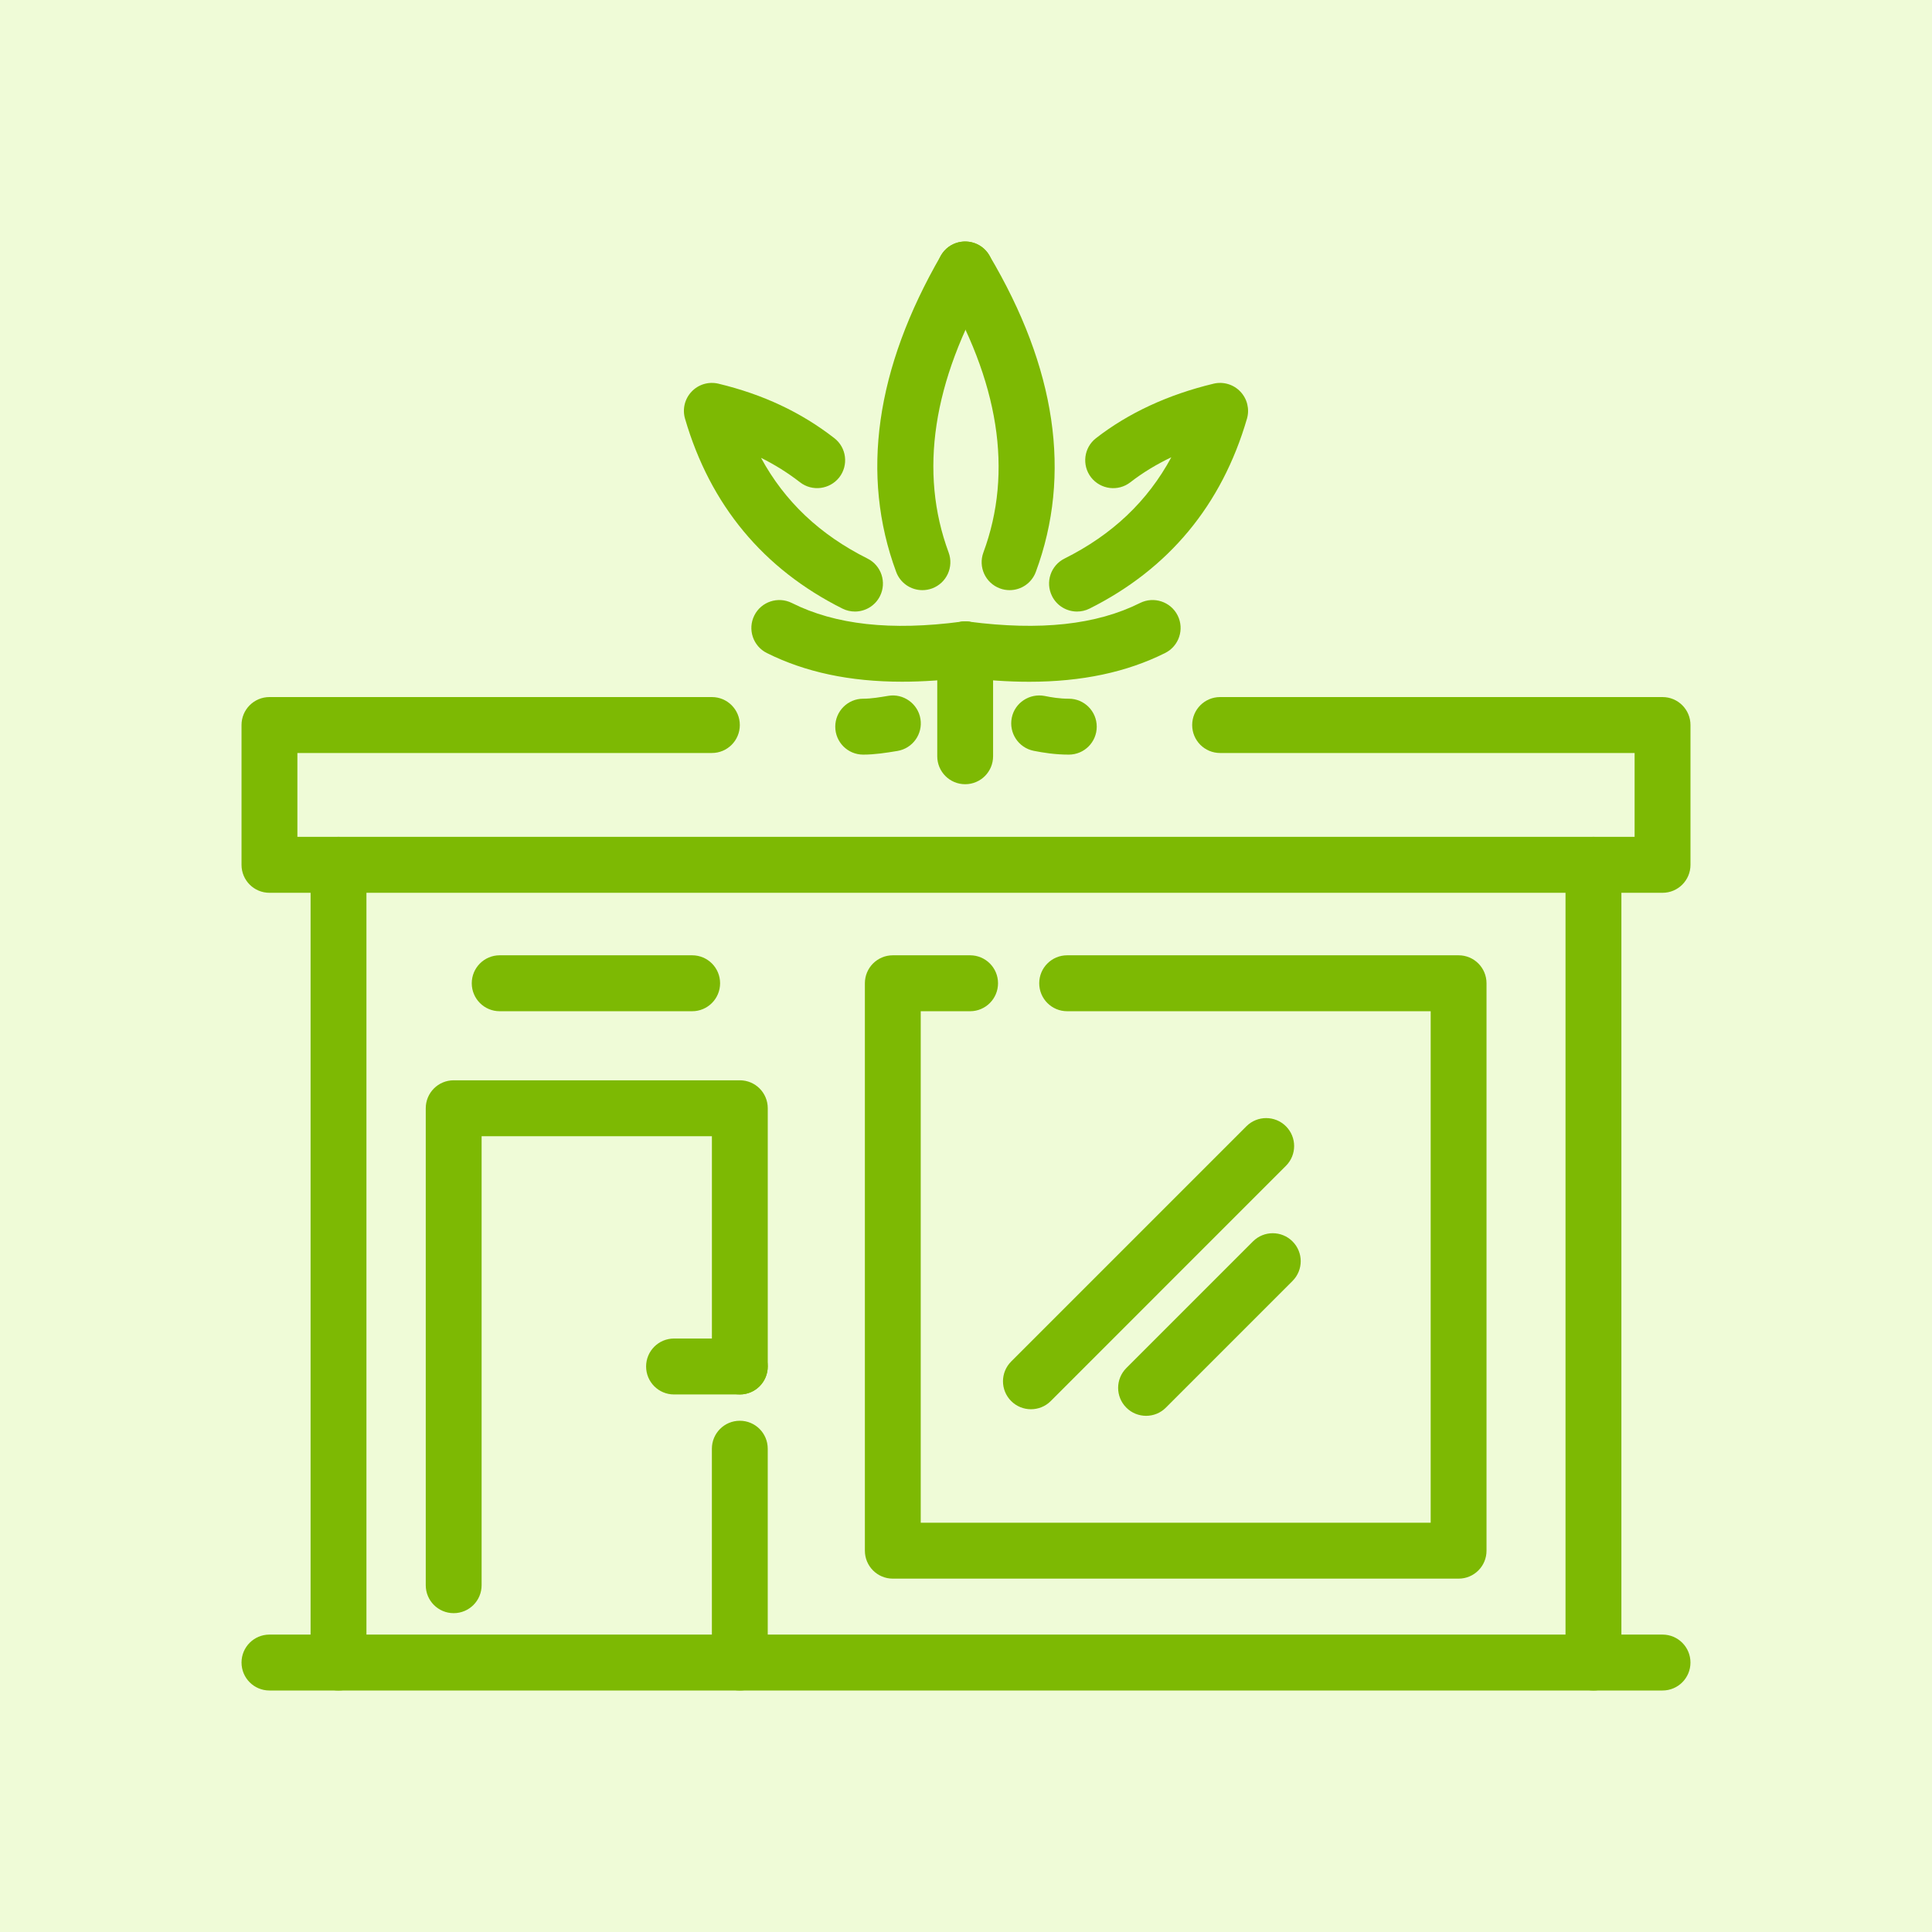 <?xml version="1.0" encoding="utf-8"?>
<!-- Generator: Adobe Illustrator 16.0.0, SVG Export Plug-In . SVG Version: 6.00 Build 0)  -->
<!DOCTYPE svg PUBLIC "-//W3C//DTD SVG 1.1//EN" "http://www.w3.org/Graphics/SVG/1.1/DTD/svg11.dtd">
<svg version="1.1" id="Calque_1" xmlns="http://www.w3.org/2000/svg" xmlns:xlink="http://www.w3.org/1999/xlink" x="0px" y="0px"
	 width="100px" height="100px" viewBox="0 0 100 100" enable-background="new 0 0 100 100" xml:space="preserve">
<rect fill="#EFFBD7" width="100" height="100"/>
<g>
	<path fill="#7DB903" d="M49.957,40.591c-0.8,0-1.445-0.647-1.445-1.446v-5.533c0-0.8,0.646-1.447,1.445-1.447
		c0.801,0,1.445,0.647,1.445,1.447v5.533C51.402,39.943,50.758,40.591,49.957,40.591z"/>
	<path fill="#7DB903" d="M53.274,35.288c-1.1,0-2.268-0.08-3.506-0.241c-0.791-0.104-1.351-0.83-1.246-1.623
		c0.103-0.794,0.854-1.327,1.623-1.248c3.7,0.48,6.601,0.166,8.867-0.967c0.71-0.354,1.585-0.068,1.943,0.648
		c0.358,0.714,0.067,1.584-0.645,1.941C58.315,34.795,55.995,35.288,53.274,35.288z"/>
	<path fill="#7DB903" d="M52.257,30.546c-0.168,0-0.338-0.029-0.501-0.09c-0.752-0.278-1.133-1.11-0.856-1.859
		c1.548-4.182,0.813-8.862-2.186-13.913c-0.407-0.688-0.183-1.575,0.504-1.984c0.684-0.399,1.575-0.18,1.983,0.507
		c3.466,5.838,4.278,11.354,2.413,16.394C53.397,30.186,52.847,30.546,52.257,30.546z"/>
	<path fill="#7DB903" d="M47.743,30.546c-0.59,0-1.142-0.36-1.358-0.946c-1.85-5.003-1.07-10.515,2.32-16.379
		c0.399-0.691,1.287-0.923,1.977-0.529c0.691,0.399,0.93,1.285,0.527,1.978c-2.938,5.083-3.647,9.769-2.108,13.928
		c0.276,0.749-0.105,1.581-0.856,1.859C48.08,30.517,47.909,30.546,47.743,30.546z"/>
	<path fill="#7DB903" d="M46.69,35.285c-2.704,0-5.013-0.493-7.001-1.486c-0.713-0.357-1.003-1.228-0.646-1.941
		c0.355-0.717,1.231-1.003,1.942-0.648c2.253,1.13,5.133,1.449,8.783,0.967c0.783-0.092,1.521,0.453,1.623,1.248
		c0.105,0.793-0.455,1.519-1.246,1.623C48.925,35.205,47.775,35.285,46.69,35.285z"/>
	<path fill="#7DB903" d="M55.321,39.059c-0.707,0-1.314-0.098-1.818-0.197c-0.783-0.157-1.29-0.919-1.135-1.705
		c0.154-0.785,0.927-1.285,1.704-1.134c0.346,0.07,0.765,0.142,1.249,0.142c0.801,0,1.446,0.649,1.446,1.448
		S56.122,39.059,55.321,39.059z"/>
	<path fill="#7DB903" d="M44.678,39.059c-0.8,0-1.445-0.647-1.445-1.446s0.646-1.448,1.445-1.448c0.435,0,0.865-0.078,1.297-0.148
		c0.774-0.136,1.536,0.399,1.666,1.188c0.132,0.787-0.402,1.533-1.191,1.664C45.86,38.967,45.271,39.059,44.678,39.059z"/>
	<path fill="#7DB903" d="M44.253,31.653c-0.221,0-0.44-0.049-0.648-0.152c-4.103-2.055-6.845-5.362-8.148-9.83
		c-0.144-0.495-0.015-1.029,0.343-1.403c0.355-0.374,0.88-0.528,1.385-0.409c2.308,0.555,4.271,1.475,6,2.82
		c0.632,0.489,0.745,1.398,0.256,2.03c-0.499,0.631-1.404,0.74-2.032,0.254c-0.628-0.488-1.3-0.908-2.019-1.266
		c1.23,2.265,3.051,3.983,5.512,5.214c0.715,0.357,1.003,1.227,0.646,1.942C45.294,31.36,44.784,31.653,44.253,31.653z"/>
	<path fill="#7DB903" d="M55.747,31.653c-0.531,0-1.042-0.293-1.294-0.8c-0.357-0.716-0.07-1.585,0.646-1.942
		c2.473-1.236,4.299-2.966,5.529-5.243c-0.774,0.368-1.485,0.801-2.122,1.295c-0.627,0.489-1.537,0.377-2.032-0.254
		c-0.489-0.632-0.375-1.541,0.256-2.03c1.68-1.305,3.728-2.254,6.086-2.82c0.498-0.119,1.028,0.035,1.383,0.409
		c0.358,0.374,0.487,0.908,0.344,1.403c-1.302,4.468-4.045,7.775-8.148,9.83C56.187,31.604,55.966,31.653,55.747,31.653z"/>
	<path fill="#7DB903" d="M86.052,46.211H13.947c-0.801,0-1.446-0.648-1.446-1.447v-7.237c0-0.799,0.646-1.447,1.446-1.447h22.9
		c0.8,0,1.446,0.648,1.446,1.447c0,0.8-0.646,1.448-1.446,1.448H15.393v4.341h69.214v-4.341H63.153
		c-0.802,0-1.446-0.648-1.446-1.448c0-0.799,0.645-1.447,1.446-1.447h22.899c0.801,0,1.447,0.648,1.447,1.447v7.237
		C87.499,45.563,86.853,46.211,86.052,46.211z"/>
	<path fill="#7DB903" d="M86.052,87.5H13.947c-0.801,0-1.446-0.648-1.446-1.447c0-0.8,0.646-1.447,1.446-1.447h72.104
		c0.801,0,1.447,0.647,1.447,1.447C87.499,86.852,86.853,87.5,86.052,87.5z"/>
	<path fill="#7DB903" d="M17.522,87.5c-0.8,0-1.446-0.648-1.446-1.447V44.764c0-0.8,0.646-1.448,1.446-1.448
		s1.445,0.648,1.445,1.448v41.289C18.968,86.852,18.322,87.5,17.522,87.5z"/>
	<path fill="#7DB903" d="M82.478,87.5c-0.801,0-1.447-0.648-1.447-1.447V44.764c0-0.8,0.646-1.448,1.447-1.448
		c0.8,0,1.445,0.648,1.445,1.448v41.289C83.923,86.852,83.277,87.5,82.478,87.5z"/>
	<path fill="#7DB903" d="M75.497,81.71H46.212c-0.801,0-1.446-0.647-1.446-1.446V50.893c0-0.799,0.646-1.447,1.446-1.447h4
		c0.801,0,1.446,0.648,1.446,1.447c0,0.8-0.646,1.448-1.446,1.448h-2.555v26.475h26.395V52.341H55.236
		c-0.8,0-1.446-0.648-1.446-1.448c0-0.799,0.646-1.447,1.446-1.447h20.261c0.801,0,1.445,0.648,1.445,1.447v29.371
		C76.942,81.063,76.298,81.71,75.497,81.71z"/>
	<path fill="#7DB903" d="M38.293,87.5c-0.802,0-1.446-0.648-1.446-1.447V74.985c0-0.799,0.645-1.447,1.446-1.447
		c0.8,0,1.445,0.648,1.445,1.447v11.067C39.739,86.852,39.093,87.5,38.293,87.5z M23.482,83.497c-0.801,0-1.445-0.647-1.445-1.446
		V57.362c0-0.799,0.645-1.446,1.445-1.446h14.812c0.8,0,1.445,0.647,1.445,1.446v13.366c0,0.799-0.646,1.448-1.445,1.448
		c-0.802,0-1.446-0.649-1.446-1.448V58.811H24.928v23.24C24.928,82.85,24.283,83.497,23.482,83.497z"/>
	<path fill="#7DB903" d="M35.827,52.341h-9.963c-0.801,0-1.446-0.648-1.446-1.448c0-0.799,0.646-1.447,1.446-1.447h9.963
		c0.8,0,1.445,0.648,1.445,1.447C37.272,51.692,36.626,52.341,35.827,52.341z"/>
	<path fill="#7DB903" d="M53.362,72.942c-0.369,0-0.742-0.141-1.024-0.424c-0.565-0.565-0.565-1.48,0-2.047l12.175-12.175
		c0.563-0.565,1.484-0.565,2.047,0c0.566,0.566,0.566,1.481,0,2.047L54.386,72.519C54.104,72.802,53.731,72.942,53.362,72.942z"/>
	<path fill="#7DB903" d="M59.322,73.283c-0.37,0-0.743-0.141-1.024-0.424c-0.565-0.565-0.565-1.48,0-2.048l6.556-6.556
		c0.563-0.565,1.483-0.565,2.046,0c0.567,0.566,0.567,1.481,0,2.048l-6.555,6.556C60.064,73.143,59.692,73.283,59.322,73.283z"/>
	<path fill="#7DB903" d="M38.293,72.177h-3.405c-0.802,0-1.446-0.649-1.446-1.448s0.645-1.447,1.446-1.447h3.405
		c0.8,0,1.445,0.648,1.445,1.447S39.093,72.177,38.293,72.177z"/>
</g>
</svg>
